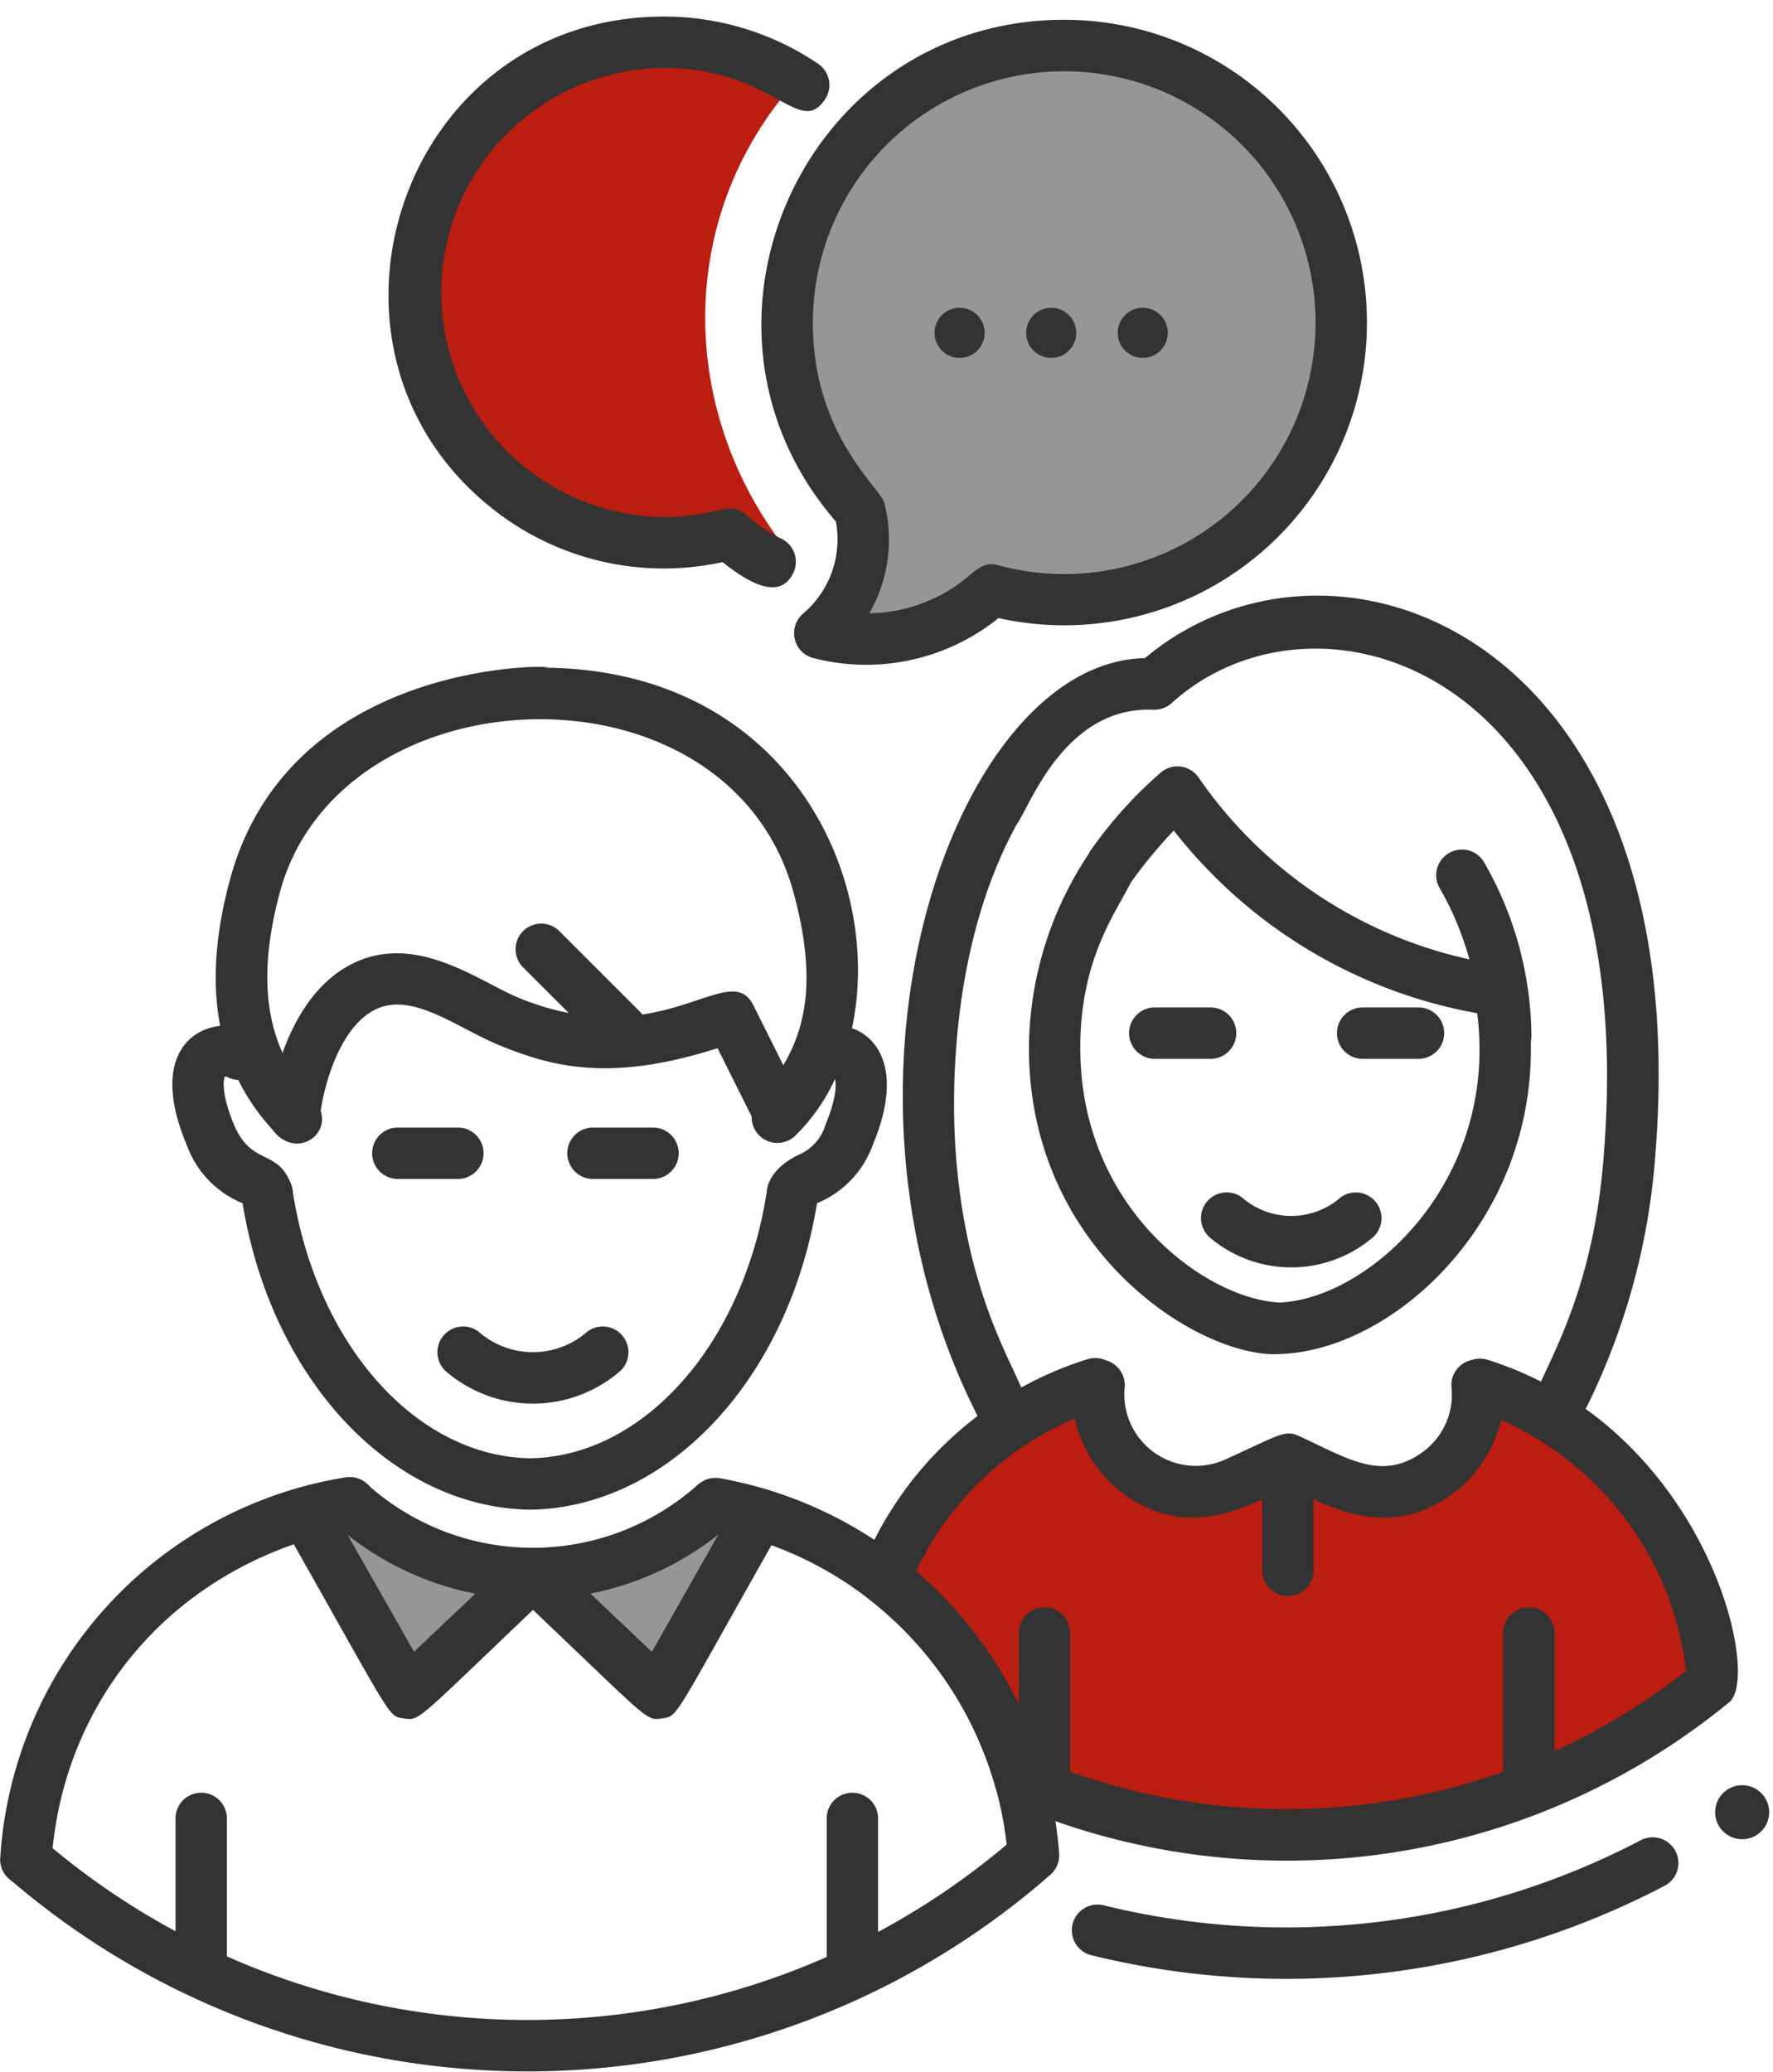 <?xml version="1.0" encoding="UTF-8"?>
<svg xmlns="http://www.w3.org/2000/svg" xmlns:xlink="http://www.w3.org/1999/xlink" width="107" height="125" viewBox="0 0 107 125">
  <defs>
    <clipPath id="clip-path">
      <rect id="Rectangle_2295" data-name="Rectangle 2295" width="106.769" height="123.984" fill="none"></rect>
    </clipPath>
  </defs>
  <g id="Group_8254" data-name="Group 8254" transform="translate(-116 -1776)">
    <rect id="Rectangle_3087" data-name="Rectangle 3087" width="107" height="125" transform="translate(116 1776)" fill="none" opacity="0.999"></rect>
    <g id="Group_7931" data-name="Group 7931" transform="translate(116 1777)">
      <g id="Group_7930" data-name="Group 7930" clip-path="url(#clip-path)">
        <path id="Path_9095" data-name="Path 9095" d="M54.124,31.866C48.091,23.5,48.211,12.171,55.288,4.3,44.457-2.5,30.6,6.575,32.3,18.912A15.1,15.1,0,0,0,51.224,31.667,10.317,10.317,0,0,0,53.7,33.344Z" transform="translate(-7.218 -0.443)" fill="#bb1e10"></path>
        <path id="Path_9096" data-name="Path 9096" d="M104.479,106.981l-.1.134a5.523,5.523,0,0,1-7.779,5.558l-2.972-1.348-2.954,1.342A5.523,5.523,0,0,1,82.9,107.1l-.213.133A19.726,19.726,0,0,0,69.9,118.954a23.3,23.3,0,0,1,7.356,11.468,39.881,39.881,0,0,0,41.79-5.459c-.808-10.806-9.747-16.755-14.564-17.982" transform="translate(-15.689 -24.012)" fill="#bb1e10"></path>
        <path id="Path_9097" data-name="Path 9097" d="M133.466,139.232a1.63,1.63,0,0,0,3.26,0,1.63,1.63,0,0,0-3.26,0" transform="translate(-29.957 -30.888)" fill="#333"></path>
        <path id="Path_9098" data-name="Path 9098" d="M65.584,30.389C55.929,19.757,63.433,2.62,77.836,2.62A16.583,16.583,0,1,1,73.5,35.213,11.088,11.088,0,0,1,63.2,37.8a7.349,7.349,0,0,0,2.382-7.408" transform="translate(-13.747 -0.588)" fill="#969696"></path>
        <path id="Path_9099" data-name="Path 9099" d="M62.379,38.763a1.553,1.553,0,0,1-.615-2.683,5.866,5.866,0,0,0,1.977-5.559C53.505,18.72,61.876.249,77.521.249a18.268,18.268,0,1,1-3.963,36.1,12.724,12.724,0,0,1-11.179,2.411m3.376-2.7A9.35,9.35,0,0,0,69.1,35.4c2.949-1.166,3.008-2.621,4.454-2.235a15.168,15.168,0,1,0-11.2-14.642c0,6.817,4.081,9.932,4.322,10.907a8.932,8.932,0,0,1-.921,6.64" transform="translate(-13.298 -0.056)" fill="#333"></path>
        <path id="Path_9100" data-name="Path 9100" d="M50.388,32.916a16.609,16.609,0,0,1-13.45-2.889C24.2,20.548,30.768,0,46.847,0a16.558,16.558,0,0,1,9.307,2.845A1.55,1.55,0,0,1,56.572,5c-1.578,2.333-3.1-1.9-9.725-1.9a13.546,13.546,0,0,0,0,27.091c3.308,0,3.94-1.072,4.989-.116a8.779,8.779,0,0,0,2.1,1.425,1.552,1.552,0,0,1,.724,2.071c-.828,1.715-2.759.543-4.276-.658" transform="translate(-6.785)" fill="#333"></path>
        <path id="Path_9101" data-name="Path 9101" d="M74.239,25.681a1.512,1.512,0,0,0,0-3.024,1.512,1.512,0,0,0,0,3.024" transform="translate(-16.327 -5.085)" fill="#333"></path>
        <path id="Path_9102" data-name="Path 9102" d="M81.365,25.681a1.512,1.512,0,0,0,0-3.024,1.512,1.512,0,0,0,0,3.024" transform="translate(-17.926 -5.085)" fill="#333"></path>
        <path id="Path_9103" data-name="Path 9103" d="M88.491,25.681a1.512,1.512,0,0,0,0-3.024,1.512,1.512,0,0,0,0,3.024" transform="translate(-19.526 -5.085)" fill="#333"></path>
        <path id="Path_9104" data-name="Path 9104" d="M84.525,148.751a1.552,1.552,0,0,1,.748-3.011,46.134,46.134,0,0,0,32.457-3.917,1.551,1.551,0,0,1,1.435,2.751,49.252,49.252,0,0,1-34.641,4.177" transform="translate(-18.709 -31.789)" fill="#333"></path>
        <path id="Path_9105" data-name="Path 9105" d="M75.942,131.212a1.55,1.55,0,0,1-.875-1,21.9,21.9,0,0,0-7.61-11.3,1.55,1.55,0,0,1-.487-1.808,21.7,21.7,0,0,1,13.708-12.69,1.552,1.552,0,0,1,.915,2.965A18.557,18.557,0,0,0,70.3,117.225a25.065,25.065,0,0,1,7.537,11.422,38.979,38.979,0,0,0,38.925-5.416,18.987,18.987,0,0,0-12.877-15.8,1.551,1.551,0,1,1,.942-2.955c13.045,4.156,16.525,19.016,14.543,20.645a42.083,42.083,0,0,1-43.429,6.1" transform="translate(-15.006 -23.417)" fill="#333"></path>
        <path id="Path_9106" data-name="Path 9106" d="M92.822,80.19h-3.48a1.551,1.551,0,0,1,0-3.1h3.48a1.551,1.551,0,0,1,0,3.1" transform="translate(-19.708 -17.303)" fill="#333"></path>
        <path id="Path_9107" data-name="Path 9107" d="M109,80.19h-3.48a1.551,1.551,0,0,1,0-3.1H109a1.551,1.551,0,0,1,0,3.1" transform="translate(-23.339 -17.303)" fill="#333"></path>
        <path id="Path_9108" data-name="Path 9108" d="M94.029,94.229A1.551,1.551,0,0,1,95.9,91.756a4.528,4.528,0,0,0,5.983,0,1.552,1.552,0,0,1,1.875,2.472,7.6,7.6,0,0,1-9.732,0" transform="translate(-20.964 -20.519)" fill="#333"></path>
        <path id="Path_9109" data-name="Path 9109" d="M116.968,134.274v-9.029a1.551,1.551,0,0,1,3.1,0v9.029a1.551,1.551,0,0,1-3.1,0" transform="translate(-26.254 -27.766)" fill="#333"></path>
        <path id="Path_9110" data-name="Path 9110" d="M79.277,134.274v-9.029a1.551,1.551,0,0,1,3.1,0v9.029a1.551,1.551,0,0,1-3.1,0" transform="translate(-17.794 -27.766)" fill="#333"></path>
        <path id="Path_9111" data-name="Path 9111" d="M26.848,116.4l10.146,3.67-6.245,6.487-5.09-10.066Z" transform="translate(-5.759 -26.125)" fill="#969696"></path>
        <path id="Path_9112" data-name="Path 9112" d="M52.309,116.4l-10.146,3.67,6.245,6.487,5.09-10.066Z" transform="translate(-9.463 -26.125)" fill="#969696"></path>
        <path id="Path_9113" data-name="Path 9113" d="M13.659,149.055v-9.387a1.551,1.551,0,0,1,3.1,0v9.387a1.551,1.551,0,0,1-3.1,0" transform="translate(-3.066 -31.004)" fill="#333"></path>
        <path id="Path_9114" data-name="Path 9114" d="M64.33,149.085v-9.417a1.551,1.551,0,0,1,3.1,0v9.417a1.551,1.551,0,0,1-3.1,0" transform="translate(-14.439 -31.004)" fill="#333"></path>
        <path id="Path_9115" data-name="Path 9115" d="M17.7,89.238a6.012,6.012,0,0,1-3.435-3.573c-3.765-9.017,6.248-8.205,4.579-4.762a1.554,1.554,0,0,1-2.072.72.341.341,0,0,0-.194-.043c-.057.093-.264.939.551,2.89C18.189,87,19.778,85.9,20.583,88.09a1.551,1.551,0,0,1-2.88,1.147" transform="translate(-3.011 -17.617)" fill="#333"></path>
        <path id="Path_9116" data-name="Path 9116" d="M60.677,90.07c-1.376-.515-1.585-2.561.905-3.776a2.841,2.841,0,0,0,1.633-1.829c.8-1.914.615-2.765.514-2.909,0,.016-.066.019-.157.064a1.551,1.551,0,0,1-1.353-2.792c2.565-1.242,6.4.755,3.859,6.833a6.011,6.011,0,0,1-3.435,3.574,1.557,1.557,0,0,1-1.966.835" transform="translate(-13.393 -17.614)" fill="#333"></path>
        <path id="Path_9117" data-name="Path 9117" d="M36.21,110.195c-8.484-.128-15.786-8.056-17.411-18.849a1.551,1.551,0,0,1,3.067-.461c1.4,9.286,7.43,16.1,14.344,16.208,6.867-.1,12.9-6.922,14.3-16.208a1.551,1.551,0,0,1,3.068.461c-1.626,10.793-8.928,18.721-17.365,18.849" transform="translate(-4.215 -20.105)" fill="#333"></path>
        <path id="Path_9118" data-name="Path 9118" d="M34.173,89.534H30.441a1.551,1.551,0,0,1,0-3.1h3.732a1.551,1.551,0,0,1,0,3.1" transform="translate(-6.487 -19.4)" fill="#333"></path>
        <path id="Path_9119" data-name="Path 9119" d="M49.359,89.534H45.627a1.551,1.551,0,0,1,0-3.1h3.732a1.551,1.551,0,0,1,0,3.1" transform="translate(-9.896 -19.4)" fill="#333"></path>
        <path id="Path_9120" data-name="Path 9120" d="M34.647,104.693a1.551,1.551,0,0,1,1.874-2.472,4.968,4.968,0,0,0,6.552,0,1.551,1.551,0,0,1,1.874,2.472,8.04,8.04,0,0,1-10.3,0" transform="translate(-7.635 -22.868)" fill="#333"></path>
        <path id="Path_9121" data-name="Path 9121" d="M.02,136.59a24.831,24.831,0,0,1,20.9-22.96,1.551,1.551,0,0,1,.44,3.07C10.238,118.85,3.73,127.364,3.116,136.792a1.551,1.551,0,0,1-3.1-.2" transform="translate(-0.004 -25.5)" fill="#333"></path>
        <path id="Path_9122" data-name="Path 9122" d="M.555,137.875a1.551,1.551,0,0,1,2.028-2.346,44.8,44.8,0,0,0,58.169.282,21.825,21.825,0,0,0-17.871-19.053,1.551,1.551,0,0,1,.547-3.053,24.929,24.929,0,0,1,20.491,22.636,1.552,1.552,0,0,1-.522,1.285,47.894,47.894,0,0,1-62.842.249" transform="translate(0 -25.515)" fill="#333"></path>
        <path id="Path_9123" data-name="Path 9123" d="M25.9,116.473l2.009-2.365a14.936,14.936,0,0,0,20.068.041l2,2.369a18.024,18.024,0,0,1-24.079-.046" transform="translate(-5.813 -25.612)" fill="#333"></path>
        <path id="Path_9124" data-name="Path 9124" d="M29.264,128.361c-1-.15-.565.234-7.3-11.652a1.551,1.551,0,0,1,2.7-1.53c1.671,2.949,3.837,6.75,5.2,9.158,2.478-2.348,3.962-3.75,5.741-5.437a1.551,1.551,0,0,1,2.136,2.249c-7.781,7.391-7.506,7.355-8.477,7.211" transform="translate(-4.879 -25.673)" fill="#333"></path>
        <path id="Path_9125" data-name="Path 9125" d="M40.427,121.176a1.551,1.551,0,0,1,2.136-2.249c1.933,1.835,3.869,3.672,5.738,5.44l5.146-9.071a1.551,1.551,0,0,1,2.7,1.53c-6.629,11.687-6.216,11.408-7.239,11.56-.988.145-.7.171-8.478-7.21" transform="translate(-8.961 -25.7)" fill="#333"></path>
        <path id="Path_9126" data-name="Path 9126" d="M20.2,78.5c-3.808-4.176-4.042-9.476-2.582-14.96,3.813-14.457,22.087-12.9,18.8-12.9,18.792,0,23.312,20.357,15.433,28.15a1.553,1.553,0,0,1-2.389-1.983c2.34-2.8,4.014-5.78,2.232-12.468C47.86,49.8,24.226,50.674,20.639,64.27c-1.207,4.531-1.177,8.895,1.945,12.24,1.847,1.978-.886,4.048-2.38,1.994" transform="translate(-3.769 -11.356)" fill="#333"></path>
        <path id="Path_9127" data-name="Path 9127" d="M108.908,73.359a29.893,29.893,0,0,1-19.1-11.154,29.042,29.042,0,0,0-2.455,2.95,1.551,1.551,0,0,1-2.506-1.829,25.886,25.886,0,0,1,4.22-4.654,1.55,1.55,0,0,1,2.239.334,26.778,26.778,0,0,0,17.517,11.2,1.6,1.6,0,1,1,.087,3.157" transform="translate(-18.972 -13.094)" fill="#333"></path>
        <path id="Path_9128" data-name="Path 9128" d="M108.9,95.7c-2.865-1.494,2.773-4.647,3.663-17.017,2.311-29.242-17.191-35.218-26.087-27.147a1.565,1.565,0,0,1-1.111.4c-5.386-.223-7.477,5.913-8.221,6.883-4.213,7.65-3.9,17.079-3.7,19.8.9,12.517,6.531,15.572,3.671,17.075a1.55,1.55,0,0,1-2.095-.651c-10.675-20.311-1.691-46.011,9.841-46.218,11.415-9.569,33.294-1.412,30.812,29.879a41.05,41.05,0,0,1-4.68,16.335,1.55,1.55,0,0,1-2.092.657" transform="translate(-15.767 -10.113)" fill="#333"></path>
        <path id="Path_9129" data-name="Path 9129" d="M80.067,77.015a21.321,21.321,0,0,1,3.692-12.233,1.551,1.551,0,0,1,2.154-.409c2.528,1.722-2.906,3.967-2.745,12.586.164,9.43,7.6,14.813,12.037,15.022,5.674-.268,13.806-7.944,11.719-18.668a1.551,1.551,0,0,1,3.045-.592c2.444,12.562-7.094,22.07-14.7,22.362-4.691.347-14.99-5.986-15.2-18.069" transform="translate(-17.97 -14.388)" fill="#333"></path>
        <path id="Path_9130" data-name="Path 9130" d="M114.4,76.011a18.27,18.27,0,0,0-2.418-8.848,1.551,1.551,0,0,1,2.645-1.621A21.33,21.33,0,0,1,117.5,76.1a1.551,1.551,0,0,1-3.1-.089" transform="translate(-25.078 -14.542)" fill="#333"></path>
        <path id="Path_9131" data-name="Path 9131" d="M96.45,112.2c-2.475,1.124-5.934,3.228-9.872.416-3.67-2.621-4.137-8.406-1.38-8.139a1.552,1.552,0,0,1,1.4,1.692,4.313,4.313,0,0,0,6.077,4.339c3.274-1.487,3.589-1.8,4.418-1.425,2.851,1.293,4.967,2.783,7.444,1.011a4.268,4.268,0,0,0,1.786-3.921,1.551,1.551,0,0,1,1.4-1.693c2.792-.24,2.242,5.552-1.377,8.139-3.934,2.811-7.389.714-9.887-.42" transform="translate(-18.726 -23.448)" fill="#333"></path>
        <path id="Path_9132" data-name="Path 9132" d="M98.218,118.558v-6.743a1.551,1.551,0,0,1,3.1,0v6.743a1.551,1.551,0,0,1-3.1,0" transform="translate(-22.045 -24.752)" fill="#333"></path>
        <path id="Path_9133" data-name="Path 9133" d="M20.931,82.647c0-1,.9-6.93,4.864-9.055,3.923-2.1,7.793.99,10.256,1.991,8.637,3.508,12.656-2.482,14.11.425l2.776,5.551a1.546,1.546,0,0,1-2.766,1.383L48,78.6c-6.528,2.1-10.057,1.087-13.112-.153-2.637-1.073-5.374-3.343-7.631-2.13-2.458,1.316-3.212,5.758-3.233,6.344a1.547,1.547,0,0,1-3.093-.015" transform="translate(-4.698 -16.357)" fill="#333"></path>
        <path id="Path_9134" data-name="Path 9134" d="M45.469,78.1,40.53,73.165a1.547,1.547,0,0,1,2.187-2.187l4.939,4.939A1.547,1.547,0,0,1,45.469,78.1" transform="translate(-8.99 -15.825)" fill="#333"></path>
      </g>
    </g>
  </g>
</svg>
